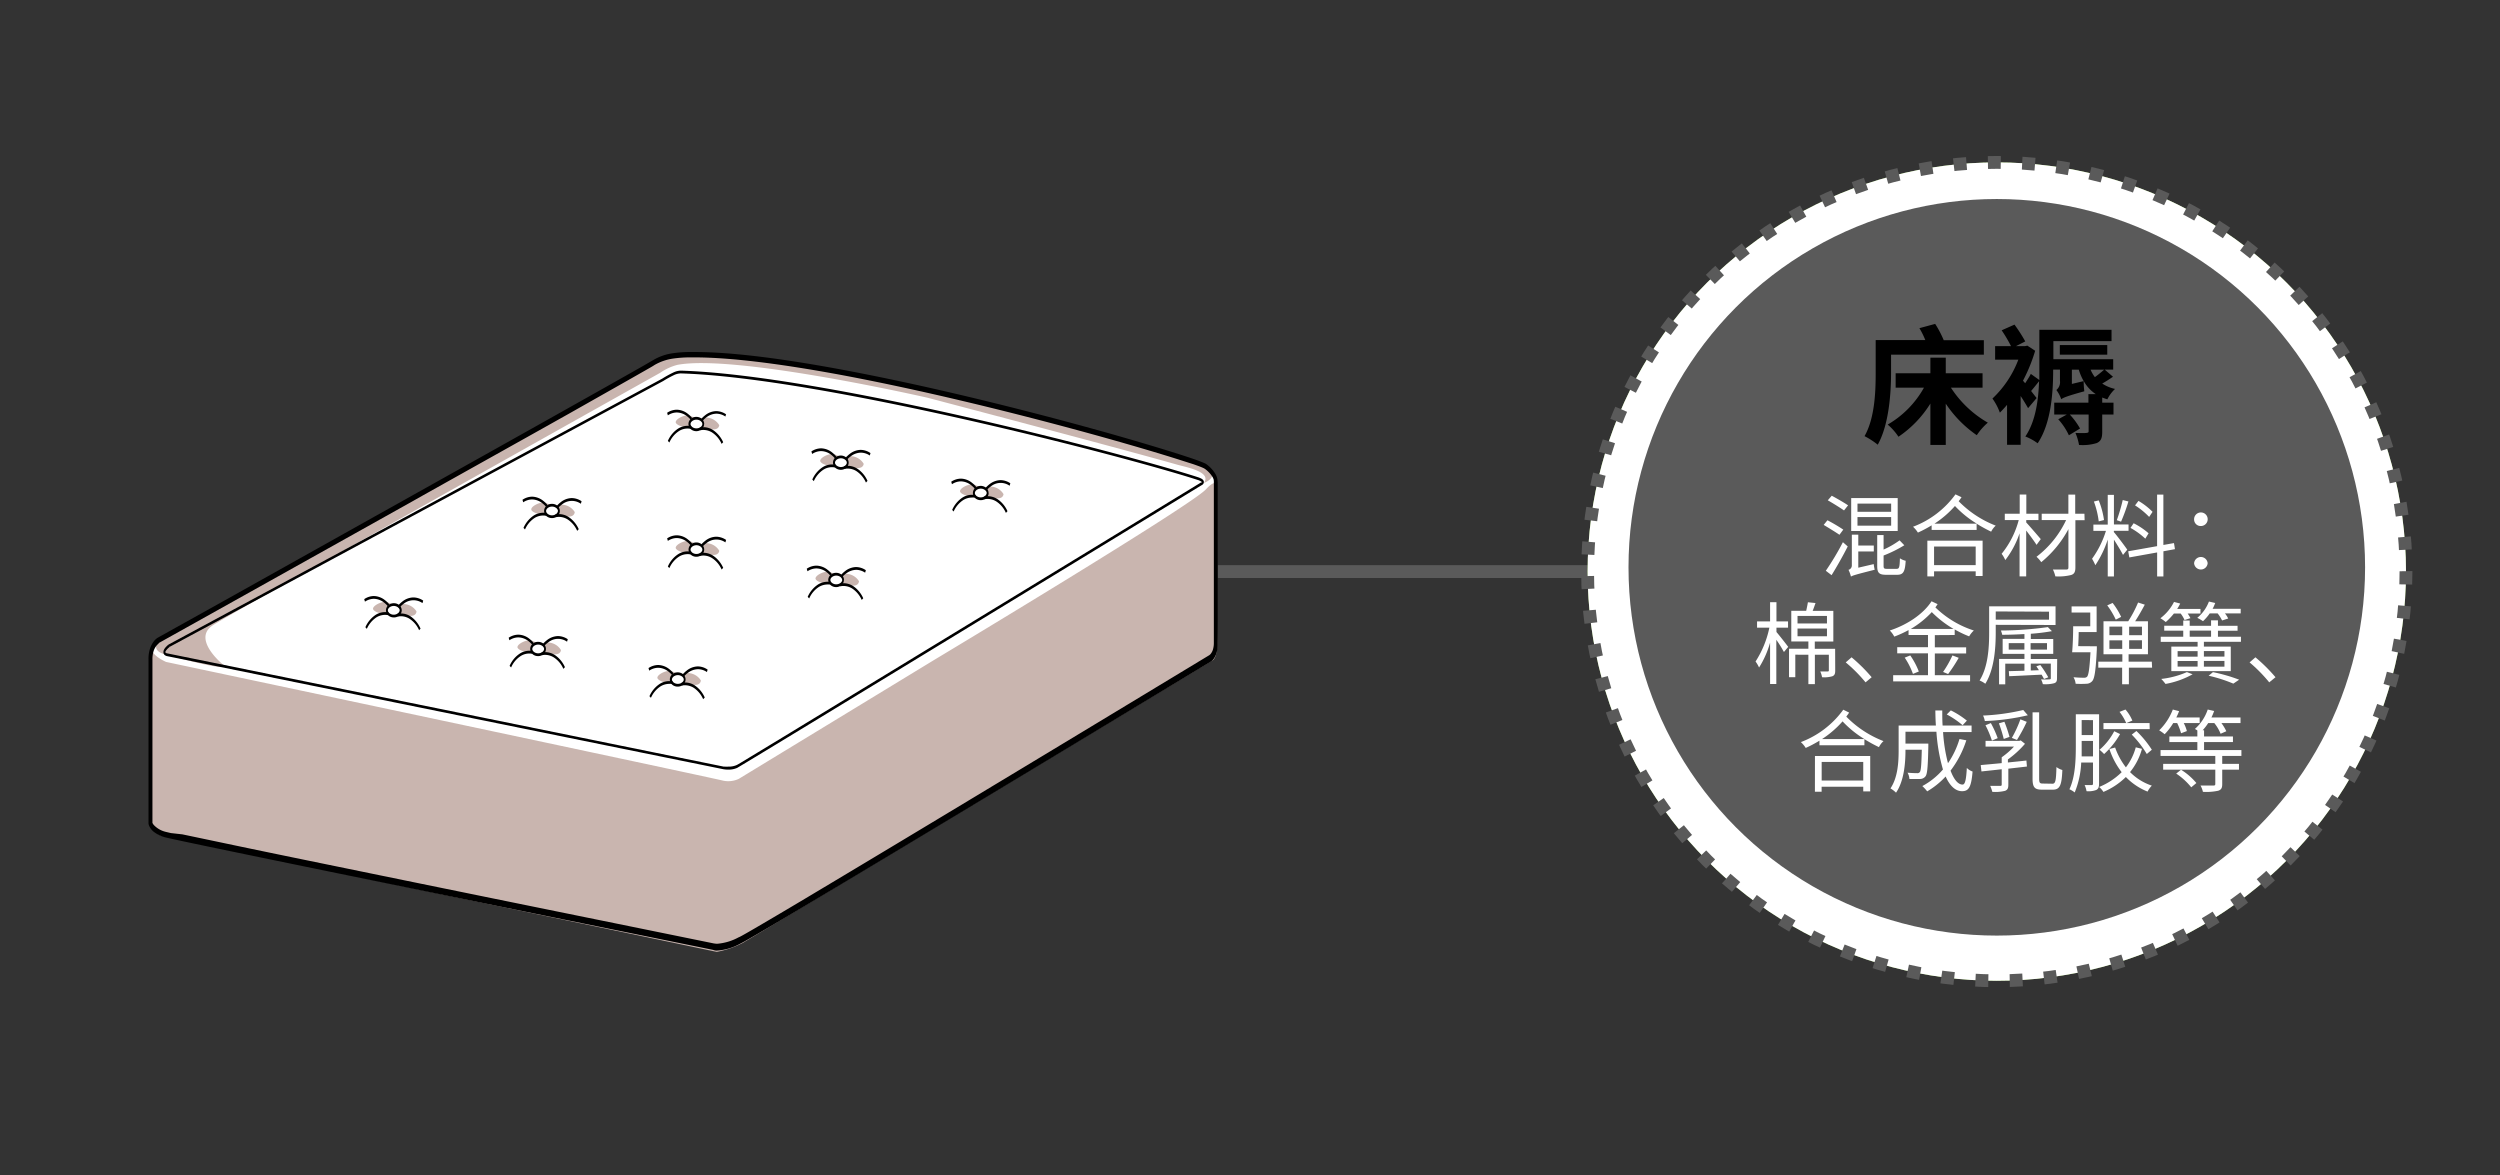 <svg xmlns="http://www.w3.org/2000/svg" viewBox="0 0 585 275"><rect x="0" y="0" width="585" height="275" fill="#333333" stroke="none"/><defs><style>.cls-1{fill:#fff;}.cls-2{fill:#c9b5af;}.cls-3,.cls-5{fill:none;stroke:#5a5a5a;stroke-miterlimit:10;stroke-width:3px;}.cls-4{fill:#84b250;}.cls-5{stroke-dasharray:3.01 5.01;}.cls-6{fill:#5a5a5a;}</style></defs><title>2.component 585x275px-22</title><g id="Layer_74" data-name="Layer 74"><path class="cls-1" d="M36.93,149.92s-1.85,1.1-1.78,4.44,0,38.23,0,38.23.22,1.72,3.52,2.69,128.39,26.38,128.39,26.38,1.37.75,6-1.4,110.2-66.09,110.2-66.09,1.36-.81,1.33-3.55V112.84s.33-1.56-2.37-3.63-87-26.62-120.5-26.19c-2.19,0-5.8.07-8.68,1.84C148.66,87.55,36.93,149.92,36.93,149.92Z"/><path class="cls-2" d="M35.38,193.23s1,2.06,2.73,2.38,129.61,27.13,129.61,27.13a21.74,21.74,0,0,0,6-2.05c2.37-1.4,110.21-66.28,110.21-66.28s1.08-1,.92-4.68-.11-36.25-.11-36.25-.21-1.5-2.53,1c-3.48,3.85-63.71,40-63.71,40l-45.64,27.78a5.81,5.81,0,0,1-3.71.4c-1.85-.53-130.3-27.77-130.3-27.77s-3.13-1.37-3.29-2.87a18.37,18.37,0,0,0-.24,5.05C35.63,163.36,35.38,193.23,35.38,193.23Z"/><path class="cls-2" d="M52.25,155.57s-7.46-6-2.44-9.26S154.46,87.25,154.46,87.25a12.77,12.77,0,0,1,4-1.86C171.94,82.78,217,93.06,217,93.06s44.34,11.65,58.53,15.69c2.08.59,8.11,1.67,6.17,4.25,0,0,2.33-.7,2.05-2.53,0,0-.11-1.61-8.65-3.66,0,0-82.75-25-115-23.76a12.91,12.91,0,0,0-6.3,1.61L36.82,150.3s-1.51,2.15,2.15,2.9C39,153.2,54,157.51,52.25,155.57Z"/><path d="M36.93,149.92l-.16-.6a3.62,3.62,0,0,0-1,1.07,5.39,5.39,0,0,0-.7,1.5,7.55,7.55,0,0,0-.32,2.28v.21h0c0,.59,0,2.24,0,4.54s0,5.23,0,8.41c0,5.57,0,11.88,0,16.8,0,2.46,0,4.58,0,6.07v2.51a2.17,2.17,0,0,0,.14.5,3.61,3.61,0,0,0,1,1.36,7.39,7.39,0,0,0,2.7,1.35l.68.16c2.59.6,11.86,2.53,24.32,5.1C101,208.89,167,222.3,167,222.3l0-.64-.15.6a2,2,0,0,0,1,.17,13,13,0,0,0,5.26-1.55l.74-.39c2.61-1.44,10.74-6.25,21.49-12.68,32.25-19.29,88-53,88-53h0a2.73,2.73,0,0,0,.82-.88,5.22,5.22,0,0,0,.54-1.26,7.35,7.35,0,0,0,.24-1.91v-.11h0V112.84h-.43l.41.19a2,2,0,0,0,0-.37,3.66,3.66,0,0,0-.47-1.68,7.76,7.76,0,0,0-2.15-2.35l-.23-.15c-.35-.18-1-.42-1.84-.75-3.31-1.19-10.34-3.37-19.53-6C247,97.85,228.36,93,210.21,89.14s-35.79-6.77-47.63-6.77h-.89a28.32,28.32,0,0,0-4.12.27,12.35,12.35,0,0,0-4.72,1.62l-2,1.16c-7.93,4.53-36.45,20.51-63,35.34L52.37,140.61,41,146.94l-3.15,1.76-1.1.61h0l.16.6.15.61S65,134.93,93.49,119c14.24-8,28.61-16,39.7-22.23L146.92,89l4.22-2.4c1.06-.6,1.75-1,2-1.18a12.06,12.06,0,0,1,4.48-1.53,28.35,28.35,0,0,1,4-.26h.88c8.49,0,20,1.51,32.65,3.8,18.89,3.45,40.12,8.66,56.87,13.2,8.37,2.27,15.63,4.38,20.91,6,2.64.81,4.78,1.51,6.33,2,.77.27,1.4.5,1.85.68.23.09.41.18.55.24l.25.14a6.75,6.75,0,0,1,1.87,2,3.48,3.48,0,0,1,.24.6,1.66,1.66,0,0,1,0,.27v0h0l.2,0-.19-.09a.18.18,0,0,0,0,0l.2,0-.19-.09,0,.1v37.89h0v.09a5.34,5.34,0,0,1-.18,1.42,3,3,0,0,1-.57,1.14,1.21,1.21,0,0,1-.24.23.22.22,0,0,1-.06.05h0l.1.37-.1-.37h0l.1.37-.1-.37h0l-.31.19c-3.1,1.87-29.46,17.83-55.6,33.57-13.07,7.88-26.09,15.7-36.11,21.68-5,3-9.28,5.52-12.43,7.37-1.58.93-2.87,1.68-3.84,2.23s-1.62.92-1.88,1a12.46,12.46,0,0,1-5,1.5,2.2,2.2,0,0,1-.57-.06l-.1,0h0l-.06.29.07-.29h0l-.06.29.07-.29,0,0h-.05l-19.6-4c-17.66-3.59-44.24-9-66.71-13.62-11.24-2.3-21.45-4.4-29-6l-9.14-1.92L40,194.94l-1.23-.29A5.61,5.61,0,0,1,36,193.06a2.06,2.06,0,0,1-.34-.53.33.33,0,0,1,0-.1h0l-.19.09.19-.06v0l-.19.09.19-.06-.42.13h.43s0-14.12,0-25.26c0-3.18,0-6.12,0-8.42s0-3.94,0-4.57h0v-.17a6,6,0,0,1,.24-1.74,3.85,3.85,0,0,1,.81-1.49,2.49,2.49,0,0,1,.34-.33l.09-.07,0,0h0l-.07-.25.07.25h0l-.07-.25.07.25-.16-.6.15.61Z"/><path d="M39.55,151.1l-.1-.28a4.25,4.25,0,0,0-.57.52,3.16,3.16,0,0,0-.42.53,1.87,1.87,0,0,0-.15.32,1.3,1.3,0,0,0-.07.41,1,1,0,0,0,.06.34.87.87,0,0,0,.28.37,1.39,1.39,0,0,0,.44.21h0L169.28,180h0a6.59,6.59,0,0,0,1.12.09,4.9,4.9,0,0,0,2.13-.42l.14-.09c1.13-.65,8.46-5.1,18.84-11.41,31.13-18.93,89.61-54.6,89.61-54.6l-.08-.3.06.31a1.48,1.48,0,0,0,.26-.15,1.25,1.25,0,0,0,.2-.2.68.68,0,0,0,.09-.17.67.67,0,0,0,.05-.26.7.7,0,0,0-.12-.4,1.21,1.21,0,0,0-.44-.39,5.2,5.2,0,0,0-.84-.35c-8.82-2.85-30.86-8.83-54.79-14.23s-49.75-10.2-66.14-10.7h-.1a4.16,4.16,0,0,0-1.74.45,25.41,25.41,0,0,0-2.5,1.38l.08.3-.07-.3L39.46,150.81h0l.1.28.07.31L155.19,89.16h0a24.86,24.86,0,0,1,2.46-1.36,3.85,3.85,0,0,1,1.62-.42h.09c16.35.5,42.16,5.3,66.09,10.69s45.95,11.37,54.76,14.22a3.22,3.22,0,0,1,.92.42.61.61,0,0,1,.14.13h0l.06,0h-.07v0l.06,0h0l-.06-.06v.06h.07l-.06-.06v0h0v0a.85.85,0,0,1-.17.14l-.09,0H281l-16.79,10.24c-15.11,9.21-37.82,23.06-56.87,34.65l-24.42,14.86-7.52,4.56-2.12,1.28-.6.35-.25.14a4.56,4.56,0,0,1-2,.39,7.47,7.47,0,0,1-.77,0l-.23,0h-.07l0,.32,0-.32L39.09,152.88l0,.32,0-.31a.83.83,0,0,1-.39-.21l0-.06v0a.24.24,0,0,1,0-.1,1.27,1.27,0,0,1,.21-.36,3.48,3.48,0,0,1,.48-.52l.19-.17.06,0,0,0-.1-.29.07.31Z"/><path class="cls-2" d="M97.46,143.07s0,1.05-1.37,1.05-6.14-.44-6.14-.44-2-.21-2.58-1,2.13-2.22,3.34-1.74,1.94,1,2.88.49A3.65,3.65,0,0,1,97.46,143.07Z"/><ellipse class="cls-1" cx="92.12" cy="142.82" rx="1.61" ry="1.35"/><path d="M93.73,142.82h-.21a.68.68,0,0,1-.09.32,1.15,1.15,0,0,1-.49.49,1.66,1.66,0,0,1-.82.21,1.58,1.58,0,0,1-1-.36,1,1,0,0,1-.28-.34.66.66,0,0,1-.08-.32.67.67,0,0,1,.08-.33,1.21,1.21,0,0,1,.49-.49,1.7,1.7,0,0,1,.83-.21,1.62,1.62,0,0,1,1,.36,1,1,0,0,1,.28.34.68.68,0,0,1,.09.33H94a1.63,1.63,0,0,0-.17-.72,1.7,1.7,0,0,0-.68-.7,2,2,0,0,0-1-.25,2,2,0,0,0-1.25.43,1.62,1.62,0,0,0-.58,1.24,1.56,1.56,0,0,0,.17.72,1.67,1.67,0,0,0,.68.69,2,2,0,0,0,1,.25,1.91,1.91,0,0,0,1.24-.43,1.74,1.74,0,0,0,.42-.51,1.7,1.7,0,0,0,.17-.72Z"/><path d="M98.4,147.09A6.65,6.65,0,0,0,96,144.18a4.14,4.14,0,0,0-2.18-.63,3.18,3.18,0,0,0-.87.11l.08.63h0a3.38,3.38,0,0,1,.78-.09,3.85,3.85,0,0,1,2,.58,6.07,6.07,0,0,1,2.26,2.69l.35-.38Z"/><path d="M99,140.52a4.17,4.17,0,0,0-2.27-.72,4.28,4.28,0,0,0-2.63,1,5.61,5.61,0,0,0-1,1l.29.48h0a5.5,5.5,0,0,1,1-.94,3.63,3.63,0,0,1,4.47-.21l.17-.59Z"/><path d="M91.12,141.47a5.47,5.47,0,0,0-1-1,4.34,4.34,0,0,0-2.63-1,4.08,4.08,0,0,0-2.26.73l.17.59a3.79,3.79,0,0,1,2.09-.67,4,4,0,0,1,2.43.92,6.39,6.39,0,0,1,.68.63,2,2,0,0,1,.17.2l0,.06h0l.29-.47Z"/><path d="M91,143.34a3.4,3.4,0,0,0-.88-.11,4.21,4.21,0,0,0-2.18.62,6.67,6.67,0,0,0-2.44,2.92l.34.38a6.23,6.23,0,0,1,2.26-2.7,3.92,3.92,0,0,1,2-.57,2.75,2.75,0,0,1,.58.05l.16,0h0l.09-.63Z"/><path class="cls-2" d="M131.26,152.11s0,1-1.37,1-6.13-.44-6.13-.44-2-.2-2.59-1,2.13-2.22,3.34-1.74,1.94,1.05,2.88.49A3.65,3.65,0,0,1,131.26,152.11Z"/><ellipse class="cls-1" cx="125.92" cy="151.86" rx="1.61" ry="1.35"/><path d="M127.53,151.86h-.21a.75.75,0,0,1-.09.33,1.16,1.16,0,0,1-.48.48,1.7,1.7,0,0,1-.83.21,1.63,1.63,0,0,1-1-.35,1.4,1.4,0,0,1-.28-.34.72.72,0,0,1-.08-.33.7.7,0,0,1,.08-.33,1.21,1.21,0,0,1,.49-.49,1.7,1.7,0,0,1,.83-.21,1.67,1.67,0,0,1,1,.36.94.94,0,0,1,.27.34.71.71,0,0,1,.09.33h.43a1.63,1.63,0,0,0-.17-.72,1.7,1.7,0,0,0-.68-.7,2,2,0,0,0-1-.25,2,2,0,0,0-1.25.43,1.63,1.63,0,0,0-.41.52,1.5,1.5,0,0,0-.17.72,1.56,1.56,0,0,0,.17.72,1.76,1.76,0,0,0,.68.7,2,2,0,0,0,1,.25,1.9,1.9,0,0,0,1.24-.44,1.74,1.74,0,0,0,.42-.51,1.7,1.7,0,0,0,.17-.72Z"/><path d="M132.2,156.13a6.65,6.65,0,0,0-2.45-2.91,4.21,4.21,0,0,0-2.18-.62,3.48,3.48,0,0,0-.87.1l.09.64h0a2.61,2.61,0,0,1,.78-.1,3.85,3.85,0,0,1,2,.58,6.07,6.07,0,0,1,2.26,2.69l.35-.38Z"/><path d="M132.83,149.56a4.17,4.17,0,0,0-2.27-.72,4.36,4.36,0,0,0-2.63,1,5.61,5.61,0,0,0-1,1l.29.48h0a4.82,4.82,0,0,1,1-.95,3.63,3.63,0,0,1,4.47-.21l.17-.59Z"/><path d="M124.92,150.51a5.61,5.61,0,0,0-1-1,4.25,4.25,0,0,0-2.63-1,4.14,4.14,0,0,0-2.26.72l.17.59a3.79,3.79,0,0,1,2.09-.67,4,4,0,0,1,2.43.92,6.39,6.39,0,0,1,.68.63l.18.2,0,.06h0l.29-.48Z"/><path d="M124.75,152.38a3.27,3.27,0,0,0-.87-.11,4.17,4.17,0,0,0-2.19.63,6.58,6.58,0,0,0-2.44,2.91l.35.38a6,6,0,0,1,2.26-2.69,3.81,3.81,0,0,1,2-.58,2.72,2.72,0,0,1,.57.05l.16,0h0l.09-.63Z"/><path class="cls-2" d="M164,159.22s0,1.05-1.37,1.05-6.14-.45-6.14-.45-2-.2-2.58-1,2.12-2.22,3.34-1.73,1.93,1,2.87.48A3.68,3.68,0,0,1,164,159.22Z"/><ellipse class="cls-1" cx="158.64" cy="158.96" rx="1.61" ry="1.35"/><path d="M160.26,159H160a.7.7,0,0,1-.08.33,1.27,1.27,0,0,1-.49.49,1.7,1.7,0,0,1-.83.2,1.56,1.56,0,0,1-1-.35,1,1,0,0,1-.28-.34.71.71,0,0,1-.09-.33.75.75,0,0,1,.09-.33,1.19,1.19,0,0,1,.49-.48,1.66,1.66,0,0,1,.82-.21,1.63,1.63,0,0,1,1,.35,1.2,1.2,0,0,1,.28.34.72.72,0,0,1,.08.33h.43a1.56,1.56,0,0,0-.17-.72,1.64,1.64,0,0,0-.68-.7,2,2,0,0,0-1-.25,1.91,1.91,0,0,0-1.24.44,1.74,1.74,0,0,0-.42.51,1.7,1.7,0,0,0-.17.72,1.63,1.63,0,0,0,.17.72,1.7,1.7,0,0,0,.68.7,2,2,0,0,0,1,.25,2,2,0,0,0,1.25-.43,1.62,1.62,0,0,0,.58-1.24Z"/><path d="M164.92,163.24a6.67,6.67,0,0,0-2.44-2.92,4.24,4.24,0,0,0-2.19-.62,2.84,2.84,0,0,0-.87.11l.09.63h0a3,3,0,0,1,.78-.09,3.93,3.93,0,0,1,2,.57,6.17,6.17,0,0,1,2.25,2.69l.35-.37Z"/><path d="M165.55,156.67a4.08,4.08,0,0,0-2.26-.73,4.31,4.31,0,0,0-2.63,1,5.47,5.47,0,0,0-1,1l.29.47h0a5.49,5.49,0,0,1,1-.95,4,4,0,0,1,2.38-.87,3.79,3.79,0,0,1,2.09.67l.17-.59Z"/><path d="M157.65,157.61a6,6,0,0,0-1-1,4.36,4.36,0,0,0-2.63-1,4.17,4.17,0,0,0-2.27.72l.17.6a3.82,3.82,0,0,1,2.1-.67,4,4,0,0,1,2.43.91,6.39,6.39,0,0,1,.68.63l.17.21,0,0v0h0l.29-.48Z"/><path d="M157.47,159.48a3.48,3.48,0,0,0-.87-.1,4.21,4.21,0,0,0-2.18.62,6.65,6.65,0,0,0-2.45,2.91l.35.38a6.07,6.07,0,0,1,2.26-2.69,4,4,0,0,1,2-.58,3.9,3.9,0,0,1,.58,0l.16,0h0l.09-.64Z"/><path class="cls-2" d="M134.49,119.82s0,1.05-1.37,1.05-6.13-.44-6.13-.44-2-.21-2.59-1,2.13-2.22,3.34-1.74,1.94,1,2.88.49A3.65,3.65,0,0,1,134.49,119.82Z"/><ellipse class="cls-1" cx="129.15" cy="119.57" rx="1.61" ry="1.35"/><path d="M130.76,119.57h-.21a.68.68,0,0,1-.09.32,1.1,1.1,0,0,1-.49.49,1.66,1.66,0,0,1-.82.21,1.58,1.58,0,0,1-1-.36,1,1,0,0,1-.28-.34.66.66,0,0,1-.08-.32.67.67,0,0,1,.08-.33,1.21,1.21,0,0,1,.49-.49,1.7,1.7,0,0,1,.83-.21,1.62,1.62,0,0,1,1,.36.88.88,0,0,1,.28.34.68.68,0,0,1,.09.33H131a1.63,1.63,0,0,0-.17-.72,1.7,1.7,0,0,0-.68-.7,2,2,0,0,0-1-.25,2,2,0,0,0-1.25.43,1.63,1.63,0,0,0-.41.52,1.59,1.59,0,0,0,0,1.43,1.64,1.64,0,0,0,.68.7,2,2,0,0,0,1,.25,1.89,1.89,0,0,0,1.24-.43,1.66,1.66,0,0,0,.42-.52,1.62,1.62,0,0,0,.17-.71Z"/><path d="M135.43,123.84a6.65,6.65,0,0,0-2.45-2.91,4.14,4.14,0,0,0-2.18-.63,3.18,3.18,0,0,0-.87.11l.09.63h0a3.38,3.38,0,0,1,.78-.09,3.85,3.85,0,0,1,2,.58,6.07,6.07,0,0,1,2.26,2.69l.35-.38Z"/><path d="M136.06,117.27a4.17,4.17,0,0,0-2.27-.72,4.28,4.28,0,0,0-2.63,1,5.61,5.61,0,0,0-1,1l.29.48h0a5.25,5.25,0,0,1,1-.94,3.63,3.63,0,0,1,4.47-.21l.17-.59Z"/><path d="M128.15,118.22a5.47,5.47,0,0,0-1-1,4.34,4.34,0,0,0-2.63-1,4.08,4.08,0,0,0-2.26.73l.17.59a3.79,3.79,0,0,1,2.09-.67,4,4,0,0,1,2.43.92,6.39,6.39,0,0,1,.68.63l.18.2s0,0,0,.06h0l.29-.47Z"/><path d="M128,120.09a3.27,3.27,0,0,0-.87-.11,4.24,4.24,0,0,0-2.19.62,6.67,6.67,0,0,0-2.44,2.92l.35.38a6.15,6.15,0,0,1,2.25-2.7,3.93,3.93,0,0,1,2-.57,2.72,2.72,0,0,1,.57.05l.16,0h0l.09-.63Z"/><path class="cls-2" d="M168.3,128.86s0,1-1.38,1-6.13-.44-6.13-.44-2-.2-2.59-1,2.13-2.22,3.34-1.74,1.94,1,2.88.49A3.66,3.66,0,0,1,168.3,128.86Z"/><ellipse class="cls-1" cx="162.95" cy="128.61" rx="1.61" ry="1.35"/><path d="M164.56,128.61h-.21a.88.88,0,0,1-.08.33,1.26,1.26,0,0,1-.49.48,1.7,1.7,0,0,1-.83.21,1.65,1.65,0,0,1-1-.35,1.4,1.4,0,0,1-.28-.34.72.72,0,0,1-.08-.33.7.7,0,0,1,.08-.33,1.21,1.21,0,0,1,.49-.49,1.7,1.7,0,0,1,.83-.21,1.65,1.65,0,0,1,1,.36,1.1,1.1,0,0,1,.28.34.84.84,0,0,1,.08.33h.43a1.63,1.63,0,0,0-.17-.72,1.7,1.7,0,0,0-.68-.7,2,2,0,0,0-2.23.18,1.78,1.78,0,0,0-.41.52,1.63,1.63,0,0,0-.17.72,1.7,1.7,0,0,0,.17.72,1.76,1.76,0,0,0,.68.7,2,2,0,0,0,2.23-.19,1.88,1.88,0,0,0,.41-.51,1.7,1.7,0,0,0,.17-.72Z"/><path d="M169.23,132.88a6.65,6.65,0,0,0-2.45-2.91,4.19,4.19,0,0,0-2.18-.62,3.58,3.58,0,0,0-.87.1l.09.64h0a3.49,3.49,0,0,1,.78-.09,3.83,3.83,0,0,1,2,.58,6.07,6.07,0,0,1,2.26,2.69l.35-.38Z"/><path d="M169.86,126.31a4.17,4.17,0,0,0-2.27-.72,4.25,4.25,0,0,0-2.62,1,5.49,5.49,0,0,0-1,1l.3.48h0a5.25,5.25,0,0,1,1-.94,3.63,3.63,0,0,1,4.47-.21l.17-.59Z"/><path d="M162,127.26a5.61,5.61,0,0,0-1-1,4.25,4.25,0,0,0-2.62-1,4.15,4.15,0,0,0-2.27.72l.17.59a3.82,3.82,0,0,1,2.1-.67,4,4,0,0,1,2.42.92,4.88,4.88,0,0,1,.68.63l.18.2,0,.06h0l.29-.47Z"/><path d="M161.78,129.13a3.27,3.27,0,0,0-.87-.11,4.12,4.12,0,0,0-2.18.63,6.53,6.53,0,0,0-2.45,2.91l.35.38a6.07,6.07,0,0,1,2.26-2.69,3.81,3.81,0,0,1,2-.58,2.9,2.9,0,0,1,.58.05l.15,0h.05l.09-.63Z"/><path class="cls-2" d="M201,136s0,1.05-1.37,1.05-6.14-.45-6.14-.45-2-.2-2.58-1,2.13-2.22,3.34-1.73,1.93,1,2.88.48A3.66,3.66,0,0,1,201,136Z"/><ellipse class="cls-1" cx="195.67" cy="135.71" rx="1.61" ry="1.35"/><path d="M197.29,135.71h-.22a.7.7,0,0,1-.08.33,1.27,1.27,0,0,1-.49.49,1.82,1.82,0,0,1-.83.2,1.56,1.56,0,0,1-1-.35,1,1,0,0,1-.28-.34.7.7,0,0,1-.08-.33.72.72,0,0,1,.08-.33,1.26,1.26,0,0,1,.49-.48,1.66,1.66,0,0,1,.82-.21,1.63,1.63,0,0,1,1,.35,1.2,1.2,0,0,1,.28.34.72.72,0,0,1,.08.33h.43a1.56,1.56,0,0,0-.17-.72,1.59,1.59,0,0,0-.68-.7,2,2,0,0,0-1-.25,1.91,1.91,0,0,0-1.24.44,1.63,1.63,0,0,0-.59,1.23,1.51,1.51,0,0,0,.18.72,1.59,1.59,0,0,0,.68.7,2,2,0,0,0,2.22-.18,1.62,1.62,0,0,0,.58-1.24Z"/><path d="M202,140a6.7,6.7,0,0,0-2.44-2.91,4.21,4.21,0,0,0-2.18-.62,3,3,0,0,0-.88.11l.09.63h0a3,3,0,0,1,.79-.09,3.92,3.92,0,0,1,2,.57,6.25,6.25,0,0,1,2.26,2.69L202,140Z"/><path d="M202.58,133.41a4.14,4.14,0,0,0-2.26-.72,4.34,4.34,0,0,0-2.63,1,5.47,5.47,0,0,0-1,1l.29.47h0a5.34,5.34,0,0,1,1-.95,4,4,0,0,1,2.37-.87,3.79,3.79,0,0,1,2.09.67l.17-.6Z"/><path d="M194.68,134.36a6,6,0,0,0-1-1,4.34,4.34,0,0,0-2.63-1,4.17,4.17,0,0,0-2.27.72l.17.6a3.82,3.82,0,0,1,2.1-.67,4,4,0,0,1,2.43.91,6.39,6.39,0,0,1,.68.63l.17.21,0,0v0h0l.29-.48Z"/><path d="M194.5,136.23a3.48,3.48,0,0,0-.87-.1,4.21,4.21,0,0,0-2.18.62,6.65,6.65,0,0,0-2.45,2.91l.35.38a6.07,6.07,0,0,1,2.26-2.69,4,4,0,0,1,2-.58,3.78,3.78,0,0,1,.58,0l.16,0h0l.08-.64Z"/><path class="cls-2" d="M168.3,99.48s0,1-1.38,1-6.13-.45-6.13-.45-2-.2-2.59-1,2.13-2.22,3.34-1.73,1.94,1,2.88.48A3.68,3.68,0,0,1,168.3,99.48Z"/><ellipse class="cls-1" cx="162.95" cy="99.22" rx="1.61" ry="1.35"/><path d="M164.56,99.22h-.21a.84.84,0,0,1-.08.33,1.27,1.27,0,0,1-.49.49,1.82,1.82,0,0,1-.83.2,1.59,1.59,0,0,1-1-.35,1.1,1.1,0,0,1-.28-.34.7.7,0,0,1-.08-.33.72.72,0,0,1,.08-.33,1.26,1.26,0,0,1,.49-.48,1.7,1.7,0,0,1,.83-.21,1.65,1.65,0,0,1,1,.35,1.4,1.4,0,0,1,.28.34.88.88,0,0,1,.08.33h.43a1.61,1.61,0,0,0-.85-1.42,2,2,0,0,0-1-.25,1.94,1.94,0,0,0-1.25.44,1.88,1.88,0,0,0-.41.51,1.7,1.7,0,0,0-.17.72,1.63,1.63,0,0,0,.17.72,1.7,1.7,0,0,0,.68.7,2,2,0,0,0,2.23-.18,1.78,1.78,0,0,0,.41-.52,1.63,1.63,0,0,0,.17-.72Z"/><path d="M169.23,103.49a6.77,6.77,0,0,0-2.45-2.91,4.19,4.19,0,0,0-2.18-.62,2.84,2.84,0,0,0-.87.11l.09.63h0a2.91,2.91,0,0,1,.78-.09,3.9,3.9,0,0,1,2,.57,6.18,6.18,0,0,1,2.26,2.69l.35-.38Z"/><path d="M169.86,96.92a4.17,4.17,0,0,0-2.27-.72,4.31,4.31,0,0,0-2.62,1,5.35,5.35,0,0,0-1,1l.3.47h0a5.49,5.49,0,0,1,1-1,4,4,0,0,1,2.37-.87,3.82,3.82,0,0,1,2.1.67l.17-.6Z"/><path d="M162,97.87a6,6,0,0,0-1-1,4.31,4.31,0,0,0-2.62-1,4.15,4.15,0,0,0-2.27.72l.17.6a3.82,3.82,0,0,1,2.1-.67,3.94,3.94,0,0,1,2.42.91,4.88,4.88,0,0,1,.68.63l.18.21,0,0v0h0l.29-.48Z"/><path d="M161.78,99.74a3.58,3.58,0,0,0-.87-.1,4.19,4.19,0,0,0-2.18.62,6.53,6.53,0,0,0-2.45,2.91l.35.38a6.07,6.07,0,0,1,2.26-2.69,3.71,3.71,0,0,1,2.6-.53l.15,0h.05l.09-.64Z"/><path class="cls-2" d="M202.1,108.52s0,1-1.37,1-6.14-.45-6.14-.45-2-.2-2.58-1,2.12-2.22,3.33-1.74,1.94,1.05,2.88.48A3.68,3.68,0,0,1,202.1,108.52Z"/><ellipse class="cls-1" cx="196.75" cy="108.26" rx="1.61" ry="1.35"/><path d="M198.37,108.26h-.22a.7.7,0,0,1-.08.33,1.21,1.21,0,0,1-.49.49,1.7,1.7,0,0,1-.83.21,1.67,1.67,0,0,1-1-.36,1.1,1.1,0,0,1-.28-.34.84.84,0,0,1-.08-.33.79.79,0,0,1,.08-.32,1.21,1.21,0,0,1,.49-.49,1.7,1.7,0,0,1,.83-.21,1.65,1.65,0,0,1,1,.35,1.27,1.27,0,0,1,.28.35.66.66,0,0,1,.08.32h.43a1.7,1.7,0,0,0-.17-.72,1.74,1.74,0,0,0-.68-.69,2,2,0,0,0-2.23.18,1.88,1.88,0,0,0-.41.51,1.7,1.7,0,0,0-.17.72,1.63,1.63,0,0,0,.17.72,1.7,1.7,0,0,0,.68.7,2,2,0,0,0,2.23-.18,1.62,1.62,0,0,0,.58-1.24Z"/><path d="M203,112.54a6.59,6.59,0,0,0-2.45-2.91,4.12,4.12,0,0,0-2.18-.63,3.27,3.27,0,0,0-.87.11l.09.63h0a3,3,0,0,1,.78-.09,3.88,3.88,0,0,1,2,.57,6.16,6.16,0,0,1,2.26,2.7l.35-.38Z"/><path d="M203.66,106a4.11,4.11,0,0,0-2.27-.73,4.25,4.25,0,0,0-2.62,1,5.26,5.26,0,0,0-1,1l.29.47h0a5.49,5.49,0,0,1,1-.95,4,4,0,0,1,2.37-.87,3.82,3.82,0,0,1,2.1.67l.17-.59Z"/><path d="M195.76,106.91a6.36,6.36,0,0,0-1-1,4.31,4.31,0,0,0-2.62-1,4.17,4.17,0,0,0-2.27.72l.17.6a3.82,3.82,0,0,1,2.1-.67,3.94,3.94,0,0,1,2.42.91,4.33,4.33,0,0,1,.68.64l.18.2,0,.05v0h0l.3-.47Z"/><path d="M195.58,108.79a2.84,2.84,0,0,0-.87-.11,4.19,4.19,0,0,0-2.18.62,6.59,6.59,0,0,0-2.45,2.91l.35.38a6.18,6.18,0,0,1,2.26-2.69,3.71,3.71,0,0,1,2.6-.53l.15,0h.05l.09-.63Z"/><path class="cls-2" d="M234.82,115.62s0,1-1.37,1-6.14-.44-6.14-.44-2-.2-2.58-1,2.13-2.22,3.34-1.74,1.94,1,2.88.49A3.65,3.65,0,0,1,234.82,115.62Z"/><ellipse class="cls-1" cx="229.48" cy="115.37" rx="1.61" ry="1.35"/><path d="M231.09,115.37h-.21a.75.75,0,0,1-.09.33,1.19,1.19,0,0,1-.49.48,1.66,1.66,0,0,1-.82.21,1.63,1.63,0,0,1-1-.35,1.2,1.2,0,0,1-.28-.34.72.72,0,0,1-.08-.33.7.7,0,0,1,.08-.33,1.21,1.21,0,0,1,.49-.49,1.7,1.7,0,0,1,.83-.21,1.62,1.62,0,0,1,1,.36,1,1,0,0,1,.28.34.71.71,0,0,1,.09.33h.43a1.63,1.63,0,0,0-.17-.72,1.66,1.66,0,0,0-.69-.7,2,2,0,0,0-2.22.18,1.62,1.62,0,0,0-.58,1.24,1.56,1.56,0,0,0,.17.72,1.7,1.7,0,0,0,.68.7,2,2,0,0,0,1,.25,1.91,1.91,0,0,0,1.24-.44,1.74,1.74,0,0,0,.42-.51,1.7,1.7,0,0,0,.17-.72Z"/><path d="M235.76,119.64a6.65,6.65,0,0,0-2.45-2.91,4.21,4.21,0,0,0-2.18-.62,3.48,3.48,0,0,0-.87.1l.08.64h0a2.61,2.61,0,0,1,.78-.1,3.85,3.85,0,0,1,2,.58,6.07,6.07,0,0,1,2.26,2.69l.35-.38Z"/><path d="M236.39,113.07a4.17,4.17,0,0,0-2.27-.72,4.34,4.34,0,0,0-2.63,1,5.61,5.61,0,0,0-1,1l.29.48h0a5,5,0,0,1,1-.95,3.63,3.63,0,0,1,4.47-.21l.17-.59Z"/><path d="M228.48,114a5.61,5.61,0,0,0-1-1,4.28,4.28,0,0,0-2.63-1,4.14,4.14,0,0,0-2.26.72l.17.59a3.79,3.79,0,0,1,2.09-.67,4,4,0,0,1,2.43.92,6.39,6.39,0,0,1,.68.63c.08.08.13.16.17.2l.05.06h0l.29-.48Z"/><path d="M228.31,115.89a3.4,3.4,0,0,0-.88-.11,4.14,4.14,0,0,0-2.18.63,6.58,6.58,0,0,0-2.44,2.91l.34.38a6.13,6.13,0,0,1,2.26-2.69,3.85,3.85,0,0,1,2-.58,2.75,2.75,0,0,1,.58,0l.16,0h.05l.09-.63Z"/></g><g id="Layer_52" data-name="Layer 52"><line class="cls-3" x1="285" y1="133.75" x2="372" y2="133.75"/><circle class="cls-4" cx="467.25" cy="133.75" r="95.75"/><circle class="cls-1" cx="467.25" cy="133.75" r="95.75"/><circle class="cls-5" cx="467.25" cy="133.75" r="95.75"/><circle class="cls-6" cx="467.25" cy="132.75" r="86.18"/><path d="M442.51,87.14c0,4.83-.48,12.21-3.12,16.92a17.77,17.77,0,0,0-3.09-2c2.43-4.26,2.61-10.53,2.61-14.88V79.58h11.61a18.56,18.56,0,0,0-1.38-2.79l3.69-1a24.9,24.9,0,0,1,2,3.81h9.39V83H442.51Zm14,3.57a25.3,25.3,0,0,0,8.64,8.19,14.08,14.08,0,0,0-2.58,2.94,27.46,27.46,0,0,1-7.26-7.38v9.66h-3.6V94.43a25.76,25.76,0,0,1-7.47,7.77,13.33,13.33,0,0,0-2.52-2.85,22.81,22.81,0,0,0,8.49-8.64h-6.63V87.35h8.13V83.69h3.6v3.66h8.61v3.36Z"/><path d="M494.44,88.16c-.84.57-1.71,1.14-2.52,1.59a8.79,8.79,0,0,0,3,1.26,8.4,8.4,0,0,0-1.8,2.43c-.42-.12-.81-.27-1.2-.42v1.2h2.64V97h-2.64v4c0,1.44-.24,2.19-1.26,2.67a11.16,11.16,0,0,1-4.17.45,12.14,12.14,0,0,0-.84-2.82c1.08.06,2.25.06,2.61,0s.48-.09.48-.42V97h-4.41a17.33,17.33,0,0,1,2.4,3.27l-2.61,1.59a15,15,0,0,0-2.49-3.75l2-1.11h-2.94V94.22h8v-2h1.71a8.73,8.73,0,0,1-2.82-3.09,19.54,19.54,0,0,0,.15,2.43c-4.11,1.14-4.92,1.5-5.4,1.86a7.82,7.82,0,0,0-1.14-2.16,2.36,2.36,0,0,0,.84-2.16V86.48h-1.59v.06c0,5.16-.45,12.48-3.63,17.19a12.08,12.08,0,0,0-2.88-1.59c2.46-3.63,3.06-8.67,3.21-12.93-.63.78-1.26,1.59-1.86,2.28.57.75,1.05,1.35,1.29,1.65l-2,2.37c-.42-.75-1.05-1.8-1.74-2.85v11.43h-3.18V94.73c-.57.69-1.14,1.29-1.68,1.83a13.7,13.7,0,0,0-1.74-3.3,24.28,24.28,0,0,0,6.06-9.09h-5.43V81h3.72a33.3,33.3,0,0,0-2.19-3.71l3-1.33a36.86,36.86,0,0,1,2.52,3.93L471.73,81h2.1l.57-.12,1.83,1.2a39,39,0,0,1-2.85,7l.51.6c.48-.75,1-1.53,1.32-2.19l2,1.44c0-.81,0-1.62,0-2.4V77.18h16.89v2.64H480.49v4.23h14v2.43h-2ZM482,83V80.75h11.1V83Zm5.58,6.18a12.77,12.77,0,0,1-1.14-2.67h-1.62v3.33Zm1.62-2.67a7.78,7.78,0,0,0,1,1.74c.75-.54,1.59-1.23,2.16-1.74Z"/><path class="cls-1" d="M430.43,125.14c-.84-.58-2.48-1.59-3.69-2.31l.88-1.09a40.16,40.16,0,0,1,3.71,2.19Zm-3.19,8.42a62.67,62.67,0,0,0,4-6.69l1.13,1c-1.11,2.19-2.58,4.79-3.78,6.72ZM428.63,116c1.21.65,2.94,1.64,3.82,2.25l-.95,1.19c-.86-.6-2.54-1.65-3.8-2.37Zm9.82,16a10.9,10.9,0,0,0,.23,1.32c-4.51,1.14-5.14,1.35-5.56,1.6a7.88,7.88,0,0,0-.57-1.58,1.06,1.06,0,0,0,.78-1.11v-7.12h1.51v2.55h3.63v1.38h-3.63v3.8Zm5.61-7.75H433.18v-7.7h10.88Zm-1.53-6.4h-7.88v1.91h7.88Zm0,3.15h-7.88v2h7.88Zm1.28,12.11c.61,0,.71-.35.77-2.47a3.87,3.87,0,0,0,1.35.58c-.15,2.59-.57,3.28-2,3.28h-2.58c-1.66,0-2.08-.46-2.08-2.08v-7.22h1.49v3.4a20.21,20.21,0,0,0,3.74-2.16l1.11,1.15a29.6,29.6,0,0,1-4.85,2.4v2.41c0,.61.13.71.8.71Z"/><path class="cls-1" d="M459,116.35c-.21.33-.44.63-.67.94A24.57,24.57,0,0,0,467,123a4.79,4.79,0,0,0-1.07,1.41,33.42,33.42,0,0,1-3.4-1.87V124H452v-1.07a29.1,29.1,0,0,1-3.21,1.7,6.59,6.59,0,0,0-1.14-1.37,21.68,21.68,0,0,0,9.93-7.58Zm-8,10.16h12.93v8.27h-1.62v-1.09h-9.74v1.18h-1.57Zm1.57,1.38v4.35h9.74v-4.35Zm10-5.35a24.24,24.24,0,0,1-5.11-4.14,23.31,23.31,0,0,1-4.8,4.14Z"/><path class="cls-1" d="M476.55,127.5c-.46-.76-1.56-2.23-2.42-3.36v10.73h-1.55V124.79a21.46,21.46,0,0,1-3.34,6.27,7.25,7.25,0,0,0-.86-1.47,20.91,20.91,0,0,0,4-7.89h-3.26v-1.49h3.49v-4.49h1.55v4.49H477v1.49h-2.86v.55c.78.84,2.88,3.29,3.4,3.9Zm11.25-5.78h-2.16v11.05c0,1.07-.27,1.55-1,1.78a12.16,12.16,0,0,1-3.69.32,7.13,7.13,0,0,0-.57-1.6c1.37,0,2.71,0,3.11,0s.52-.13.52-.5v-8.95a25.47,25.47,0,0,1-6.36,7.73,6.64,6.64,0,0,0-1.11-1.26,23.21,23.21,0,0,0,6.93-8.59h-5.71v-1.49H484v-4.47h1.6v4.47h2.16Z"/><path class="cls-1" d="M494.63,124.49c.59.65,2.69,3.43,3.15,4.14l-1,1.22c-.38-.78-1.37-2.4-2.12-3.57v8.61h-1.45v-8.63a24.32,24.32,0,0,1-2.9,6,11.88,11.88,0,0,0-.77-1.51,22.13,22.13,0,0,0,3.25-6.53h-2.94v-1.47h3.36V115.8h1.45v6.93h3.42v1.47h-3.42ZM491.1,122a20.39,20.39,0,0,0-1.13-4.64l1.13-.27a19.45,19.45,0,0,1,1.24,4.6Zm6.95-4.66a41.62,41.62,0,0,1-1.72,4.73l-1-.34a40.64,40.64,0,0,0,1.39-4.72ZM506.24,129v5.9h-1.47v-5.63l-6.51,1.17L498,129l6.76-1.2V115.74h1.47v11.78l2.48-.44.23,1.42ZM502,126.05a16.92,16.92,0,0,0-3.47-2.52l.74-1.09a16.5,16.5,0,0,1,3.5,2.35Zm.9-5.09a17.24,17.24,0,0,0-3.3-2.7l.8-1.05a15.81,15.81,0,0,1,3.3,2.56Z"/><path class="cls-1" d="M513.42,121.53a1.59,1.59,0,1,1,1.58,1.56A1.53,1.53,0,0,1,513.42,121.53Zm0,10.27a1.59,1.59,0,0,1,3.17,0,1.59,1.59,0,0,1-3.17,0Z"/><path class="cls-1" d="M415.69,147.89c.63.73,2.35,2.92,2.75,3.48l-1,1.2a29.71,29.71,0,0,0-1.78-2.86v10.35H414.2v-9.69a21.84,21.84,0,0,1-2.58,5.83,7.63,7.63,0,0,0-.82-1.41,23.25,23.25,0,0,0,3.23-7.91h-2.88v-1.47h3.05v-4.49h1.49v4.49h2.71v1.47h-2.71Zm13.75,9c0,.74-.12,1.11-.65,1.35a6.59,6.59,0,0,1-2.43.23,5.23,5.23,0,0,0-.42-1.35c.81,0,1.49,0,1.72,0s.29-.06.29-.27v-3.65h-3.27v6.88h-1.52v-6.88H420.1v5.27h-1.47v-6.66h4.53v-1.7h-4v-7.18h3.49c.15-.67.31-1.45.4-2l1.78.18c-.21.61-.44,1.29-.67,1.83H429v7.18h-4.34v1.7h4.76Zm-8.82-11h6.89v-1.76h-6.89Zm0,3h6.89v-1.82h-6.89Z"/><path class="cls-1" d="M436.54,159.67A34.93,34.93,0,0,0,431.9,155l1.37-1.19a39,39,0,0,1,4.7,4.66Z"/><path class="cls-1" d="M452.75,148.62v2.86h7.33v1.43h-7.33V158H461v1.45H443V158h8.15v-5.12h-7.2v-1.43h7.2v-2.86H446.6v-1.15a25.8,25.8,0,0,1-3.34,1.53,5.72,5.72,0,0,0-1.05-1.43c3.91-1.28,7.77-3.74,9.77-6.84l1.42.67c-.14.23-.33.5-.52.76a22.94,22.94,0,0,0,9,5.41,5.76,5.76,0,0,0-1.1,1.37,25.22,25.22,0,0,1-3.38-1.62v1.3ZM447,153.37a17.49,17.49,0,0,1,2,3.76l-1.37.56a17,17,0,0,0-1.93-3.8Zm10.14-6.2a24.41,24.41,0,0,1-5.1-3.94,21.8,21.8,0,0,1-4.91,3.94Zm-2.46,10.06a24.44,24.44,0,0,0,2.19-3.86l1.47.56a35.83,35.83,0,0,1-2.48,3.8Z"/><path class="cls-1" d="M467,146.21V148c0,3.53-.3,8.61-2.44,12a5.43,5.43,0,0,0-1.34-.76c2.05-3.29,2.24-7.93,2.24-11.25v-6.11H481v4.37Zm0-3.13V145h12.47v-1.87Zm14.34,15.62c0,.67-.13,1-.68,1.18a8.07,8.07,0,0,1-2.64.21,4.35,4.35,0,0,0-.42-1.12,16.17,16.17,0,0,0,1.95,0c.27,0,.34-.08.34-.29v-3.4H475.2v1.62l1.91-.07c-.21-.33-.42-.65-.61-.92l.93-.3a24.18,24.18,0,0,1,1.87,2.88l-1,.38c-.15-.27-.33-.61-.57-1-2.77.13-5.54.28-7.58.36l-.08-1.18,3.65-.1V155.3h-4.49v4.83h-1.45v-5.94h5.94V153h-5.1V149.5h5.1v-1.13c-1.74.1-3.54.17-5.2.17a4.9,4.9,0,0,0-.32-1,81,81,0,0,0,11-.8l.95.95a46.23,46.23,0,0,1-4.94.61v1.23h5.25V153H475.2v1.2h6.18Zm-7.63-6.7v-1.51h-3.67V152Zm1.45-1.51V152H479v-1.51Z"/><path class="cls-1" d="M490.66,151.23s0,.48,0,.69c-.25,4.93-.51,6.8-1.07,7.45a1.83,1.83,0,0,1-1.37.63,21.57,21.57,0,0,1-2.52,0,3.78,3.78,0,0,0-.5-1.53c1,.1,2,.12,2.44.12a.94.94,0,0,0,.73-.23c.36-.4.59-1.91.8-5.73h-4.29c.15-1.59.24-4.16.24-6.09h4v-3.21h-4.37V141.9h5.86v6h-4.2c0,1.11-.06,2.29-.11,3.3Zm12.93,5h-5.43v3.89h-1.58v-3.89H491v-1.4h5.63v-1.73h-4.41v-7.72H498a27.88,27.88,0,0,0,2.31-4.39l1.57.5c-.69,1.31-1.53,2.77-2.26,3.89h3v7.72h-4.53v1.73h5.43ZM495.09,145a17.79,17.79,0,0,0-2-3.34l1.26-.57a16.55,16.55,0,0,1,2,3.26Zm-1.49,3.63h3v-2h-3Zm3,3.21v-2h-3v2Zm4.62-5.2h-3v2h3Zm0,3.19h-3v2h3Z"/><path class="cls-1" d="M508.7,143.56a14.67,14.67,0,0,1-1.91,2,9.94,9.94,0,0,0-1.26-.89,10.94,10.94,0,0,0,3.19-3.82l1.45.38a11.24,11.24,0,0,1-.71,1.26h5.45v1.07h-3a8.14,8.14,0,0,1,.65,1.09l-1.38.44a6.84,6.84,0,0,0-.91-1.53ZM524.38,149v1.18h-8.67v1.13H522v5.73H508.09v-5.73h6.15V150.2h-8.63V149h5.27v-1.43h-4.45v-1.15h4.45V145.2h1.51v1.24h5v-1.28H519v1.28h4.59v1.15H519V149Zm-11.31,8.78a20.23,20.23,0,0,1-6.34,2.26,10.52,10.52,0,0,0-1-1.17,20.37,20.37,0,0,0,6-1.6Zm-3.51-4.12h4.68v-1.3h-4.68Zm0,2.33h4.68v-1.32h-4.68Zm2.83-7h5v-1.43h-5Zm4.69-5.46a10.69,10.69,0,0,1-1.58,1.83,8.26,8.26,0,0,0-1.34-.78,9.19,9.19,0,0,0,2.73-3.82l1.47.34a10.43,10.43,0,0,1-.61,1.36h6.57v1.07h-3.69a5.68,5.68,0,0,1,.77,1.2l-1.43.46a8.89,8.89,0,0,0-1.05-1.66Zm-1.37,8.82v1.3h4.81v-1.3Zm4.81,2.31h-4.81V156h4.81Zm-2.69,2.62a38.47,38.47,0,0,1,6.13,1.77l-1.36.92a34.41,34.41,0,0,0-5.78-1.85Z"/><path class="cls-1" d="M531,159.67A34.93,34.93,0,0,0,526.4,155l1.37-1.19a39,39,0,0,1,4.7,4.66Z"/><path class="cls-1" d="M432.7,166.75c-.21.33-.44.63-.67.94a24.57,24.57,0,0,0,8.71,5.73,4.79,4.79,0,0,0-1.07,1.41,33.42,33.42,0,0,1-3.4-1.87v1.43H425.75v-1.07a29.1,29.1,0,0,1-3.21,1.7,6.59,6.59,0,0,0-1.14-1.37,21.68,21.68,0,0,0,9.93-7.58Zm-8,10.16h12.93v8.27H436v-1.09h-9.74v1.18h-1.57Zm1.57,1.38v4.35H436v-4.35Zm10-5.35a24.24,24.24,0,0,1-5.11-4.14,23.31,23.31,0,0,1-4.8,4.14Z"/><path class="cls-1" d="M460.12,173.23a23.63,23.63,0,0,1-3.69,7.1c.78,2.06,1.74,3.26,2.81,3.26.59,0,.84-1.1,1-3.89a3.58,3.58,0,0,0,1.34.84c-.29,3.57-.86,4.6-2.45,4.6s-2.88-1.28-3.85-3.44a18.87,18.87,0,0,1-4.32,3.48,9.24,9.24,0,0,0-1.14-1.24,16.79,16.79,0,0,0,4.83-3.88,41.46,41.46,0,0,1-1.53-8.84h-7.24V174h5.35v.67c-.1,4.7-.23,6.47-.67,7a1.62,1.62,0,0,1-1.26.61c-.53,0-1.47,0-2.5,0a3.27,3.27,0,0,0-.44-1.47c1,.09,1.87.11,2.23.11a.71.71,0,0,0,.63-.23c.29-.32.39-1.64.48-5.25h-3.82v.16c0,2.94-.32,7.16-2.21,9.89a6.24,6.24,0,0,0-1.3-1c1.72-2.56,1.91-6.15,1.91-8.86v-5.85H453c-.09-1.16-.11-2.33-.13-3.53h1.62c0,1.22,0,2.39.08,3.53h6.78v1.53h-6.67a37.57,37.57,0,0,0,1.15,7.28,20.42,20.42,0,0,0,2.69-5.66Zm-3.63-7a19.84,19.84,0,0,1,3.76,2.4l-1,1.07a20.74,20.74,0,0,0-3.71-2.52Z"/><path class="cls-1" d="M474.3,179.37l-4.35.5v3.76c0,.8-.16,1.17-.75,1.42a9.23,9.23,0,0,1-3,.24,8.83,8.83,0,0,0-.49-1.39c1,0,2,0,2.31,0s.38-.08.38-.33V180c-1.76.21-3.42.37-4.74.52l-.17-1.49c1.32-.13,3-.27,4.91-.46v-1.37a18,18,0,0,0,2.88-2.5h-6.66v-1.34h7.88l.35-.1,1,.79a23.07,23.07,0,0,1-4,3.66v.71c1.41-.15,2.9-.29,4.33-.46Zm.21-12a51.56,51.56,0,0,1-10.06,1.35,4.8,4.8,0,0,0-.42-1.28,50.33,50.33,0,0,0,9.41-1.3Zm-8.4,5.93a22.74,22.74,0,0,0-1.51-3.59l1.26-.51a24,24,0,0,1,1.6,3.53Zm2.92-4.41a33.72,33.72,0,0,1,1.2,3.54l-1.35.49a33.77,33.77,0,0,0-1.13-3.66Zm1.74,3.78a26.25,26.25,0,0,0,2-4.35l1.49.59a40.12,40.12,0,0,1-2.29,4.24Zm9.51,10.72c.72,0,.84-.77.93-3.9a4.26,4.26,0,0,0,1.38.69c-.14,3.42-.52,4.6-2.2,4.6h-2.58c-1.73,0-2.19-.57-2.19-2.6V166.68h1.54v15.48c0,1,.14,1.19.84,1.19Z"/><path class="cls-1" d="M491.18,183.4c0,.77-.16,1.19-.65,1.45a5.19,5.19,0,0,1-2.28.29,5.39,5.39,0,0,0-.45-1.43c.74,0,1.45,0,1.64,0s.32-.08.32-.33v-4.94H487a20.48,20.48,0,0,1-1.52,7,5,5,0,0,0-1.24-.75c1.39-2.92,1.5-7,1.5-10.1v-7.45h5.45ZM489.76,177v-3.62h-2.65v1.14c0,.75,0,1.61,0,2.48Zm-2.65-8.51V172h2.65v-3.49Zm14.11,6.74a14.85,14.85,0,0,1-2.79,5.44,12.86,12.86,0,0,0,5.1,3.17,5.78,5.78,0,0,0-1,1.39,14.44,14.44,0,0,1-5.08-3.41,16.67,16.67,0,0,1-5.25,3.49,5.17,5.17,0,0,0-1-1.16,16.15,16.15,0,0,0,5.27-3.46,18.32,18.32,0,0,1-2.87-5.42l1.34-.35a16.65,16.65,0,0,0,2.52,4.64,13.54,13.54,0,0,0,2.31-4.69Zm-5.12-3.46a19,19,0,0,1-3.74,4.68,10.15,10.15,0,0,0-1.07-1,14.7,14.7,0,0,0,3.44-4.34Zm6.93-1.16H492.21V169.2h5.32a11.71,11.71,0,0,0-1.56-2.62l1.39-.55a9.45,9.45,0,0,1,1.61,2.59l-1.4.58H503Zm-3.11.44a24.19,24.19,0,0,1,3.61,4.39l-1.18,1a23.79,23.79,0,0,0-3.52-4.54Z"/><path class="cls-1" d="M508.53,169.2a13.83,13.83,0,0,1-2,2.61,10.12,10.12,0,0,0-1.28-.91,13.66,13.66,0,0,0,3.19-4.87l1.47.38a13.69,13.69,0,0,1-.65,1.47h5.46v1.32H511a8.77,8.77,0,0,1,.73,1.87l-1.36.51a14,14,0,0,0-.91-2.38ZM520,176.89v1.85h3.92v1.36H520v3.36c0,.92-.21,1.32-.93,1.57a13.13,13.13,0,0,1-3.59.26,5.25,5.25,0,0,0-.56-1.47c1.42,0,2.66,0,3,0s.46-.09.46-.38V180.1h-12.2v-1.36h12.2v-1.85H505.57v-1.37h8.61v-1.87h-6.55v-1.32h6.55v-1.41c-.21-.14-.44-.27-.57-.35a10.59,10.59,0,0,0,3-4.54l1.5.34a14.16,14.16,0,0,1-.63,1.51h6.8v1.32h-4.47a11.22,11.22,0,0,1,1.15,1.91l-1.34.59a9.7,9.7,0,0,0-1.47-2.5h-1.43a11.86,11.86,0,0,1-1.3,1.68h.33v1.45h6.76v1.32h-6.76v1.87h8.74v1.37Zm-9.64,3.23a14.76,14.76,0,0,1,3.59,3.11l-1.2,1a15.5,15.5,0,0,0-3.52-3.21Z"/></g></svg>